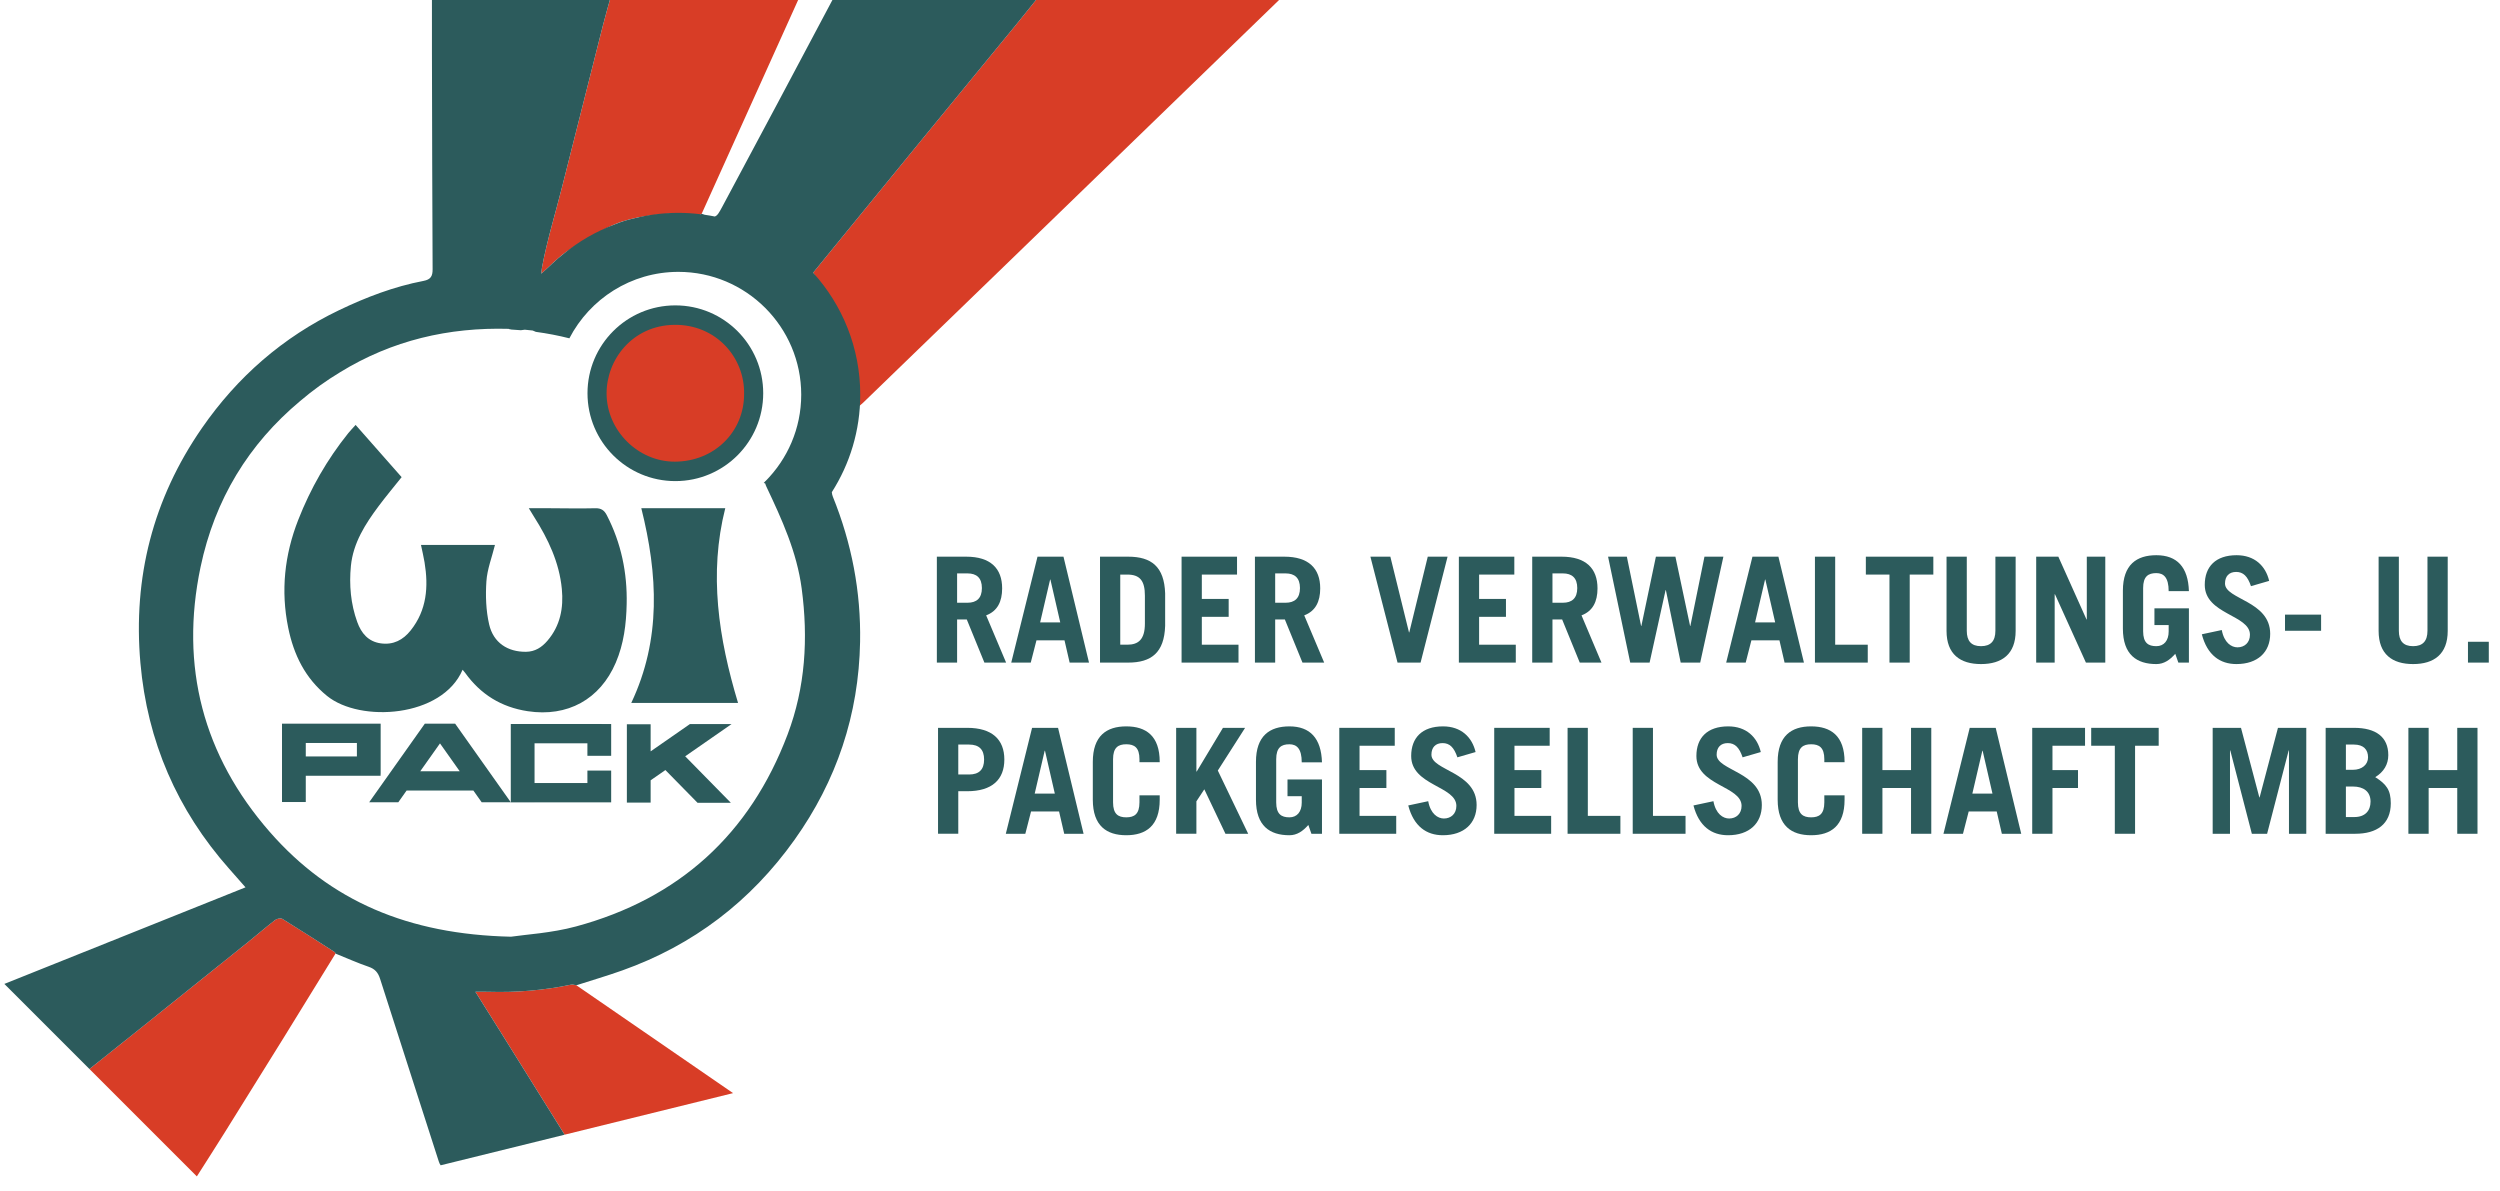 <?xml version="1.0" encoding="UTF-8" standalone="no"?><!DOCTYPE svg PUBLIC "-//W3C//DTD SVG 1.1//EN" "http://www.w3.org/Graphics/SVG/1.1/DTD/svg11.dtd"><svg width="100%" height="100%" viewBox="0 0 852 406" version="1.1" xmlns="http://www.w3.org/2000/svg" xmlns:xlink="http://www.w3.org/1999/xlink" xml:space="preserve" xmlns:serif="http://www.serif.com/" style="fill-rule:evenodd;clip-rule:evenodd;stroke-linejoin:round;stroke-miterlimit:2;"><rect id="Verpackungen" x="-469.814" y="-4" width="3600" height="13151" style="fill:none;"/><g id="Verpackungen1" serif:id="Verpackungen"><g id="footer"></g><g id="Größen"></g><g id="food-produkte" serif:id="food produkte"></g><g id="Technologie"></g><g id="Beratung"></g><g id="umwelt"><g id="Layer-2" serif:id="Layer 2"></g></g><g id="Beutel"></g><g id="einleitung"></g><g id="streifen-header" serif:id="streifen header"></g><g id="navi"></g><g id="logo"><g id="Ebene-2" serif:id="Ebene 2"><path d="M292.412,138.723c0.024,-6.993 0.229,-14.059 -2.211,-20.724c-1.859,-5.079 -4.141,-10.033 -6.613,-14.848c-1.779,-3.465 -4.18,-6.61 -6.496,-10.194c2.843,-3.487 5.786,-7.104 8.735,-10.715c9.339,-11.43 18.669,-22.866 28.021,-34.286c10.695,-13.06 21.418,-26.099 32.112,-39.16c3.082,-3.765 6.108,-7.575 9.159,-11.364c25.238,-0.022 50.476,-0.044 75.714,-0.065c2.288,-0.003 4.579,-0.001 7.609,-0.001c-1.072,1.118 -1.724,1.843 -2.423,2.521c-31.294,30.314 -62.588,60.626 -93.888,90.933c-15.967,15.461 -31.942,30.915 -47.92,46.365c-0.565,0.548 -1.197,1.027 -1.799,1.538" style="fill:#d83d26;fill-rule:nonzero;"/><path d="M114.122,324.511c-5.943,-3.814 -11.871,-7.654 -17.884,-11.355c-0.557,-0.344 -1.873,-0.091 -2.465,0.366c-3.214,2.487 -6.286,5.158 -9.456,7.704c-12.328,9.905 -24.671,19.791 -37.016,29.674c-5.597,4.481 -11.209,8.944 -16.815,13.414l36.603,36.603c3.367,-5.287 6.444,-10.087 9.465,-14.918c6.733,-10.771 13.446,-21.556 20.134,-32.356c5.91,-9.542 11.775,-19.111 17.659,-28.667c-0.073,-0.157 -0.101,-0.386 -0.225,-0.465" style="fill:#d83d26;fill-rule:nonzero;"/><path d="M192.424,386.702l57.404,-14.165c-18.067,-12.435 -35.743,-24.604 -53.409,-36.763c-0.582,-0.082 -1.203,-0.339 -1.747,-0.224c-9.298,1.961 -18.694,2.732 -28.187,2.443c-1.356,-0.042 -2.713,-0.006 -4.486,-0.006c3.038,4.841 5.807,9.235 8.557,13.642c7.294,11.689 14.58,23.382 21.868,35.073" style="fill:#d83d26;fill-rule:nonzero;"/><path d="M121.192,144.815c5.311,6.028 10.439,11.846 15.684,17.797c-2.655,3.333 -5.306,6.495 -7.774,9.793c-4.6,6.147 -8.746,12.633 -9.513,20.463c-0.631,6.451 -0.073,12.925 2.162,19.116c1.375,3.807 3.734,6.67 8.012,7.273c4.267,0.6 7.602,-1.14 10.209,-4.423c5.503,-6.927 6.09,-14.871 4.715,-23.196c-0.313,-1.896 -0.768,-3.769 -1.214,-5.92l25.211,0c-1.052,4.249 -2.638,8.274 -2.917,12.387c-0.328,4.87 -0.157,9.961 0.935,14.692c1.45,6.283 6.352,9.392 12.552,9.337c3.088,-0.028 5.385,-1.527 7.302,-3.761c4.391,-5.112 5.544,-11.165 4.92,-17.656c-0.868,-9.051 -4.658,-17.004 -9.451,-24.559c-0.506,-0.796 -0.984,-1.609 -1.806,-2.96c2.567,0 4.644,-0.006 6.719,0.001c5.316,0.018 10.633,0.142 15.944,0.011c1.989,-0.048 3.049,0.689 3.916,2.368c4.903,9.504 7.001,19.621 6.772,30.262c-0.146,6.86 -0.974,13.592 -3.708,19.985c-5.369,12.558 -16.479,18.611 -30.023,16.551c-9.009,-1.37 -16.049,-5.734 -21.325,-13.084c-0.251,-0.35 -0.546,-0.668 -0.86,-1.048c-6.986,16.339 -34.885,18.086 -46.18,8.939c-7.515,-6.086 -11.381,-14.076 -13.253,-23.247c-2.568,-12.583 -1.269,-24.803 3.416,-36.763c4.202,-10.728 9.842,-20.581 17.048,-29.551c0.703,-0.875 1.495,-1.678 2.507,-2.807" style="fill:#2c5b5c;fill-rule:nonzero;"/><path d="M251.525,239.554l-36.388,-0c10.25,-21.668 9.07,-43.755 3.42,-66.361l28.614,-0c-5.64,22.3 -2.318,44.256 4.354,66.361" style="fill:#2c5b5c;fill-rule:nonzero;"/><path d="M208.55,-2.556c-1.025,3.731 -2.118,7.445 -3.071,11.195c-4.657,18.323 -9.292,36.652 -13.904,54.987c-2.29,9.106 -5.089,18.086 -6.831,27.329c-0.129,0.684 -0.17,1.386 -0.28,2.32c3.178,-2.8 5.797,-5.625 8.908,-7.723c4.412,-2.977 9.091,-5.6 13.828,-8.04c6.563,-3.384 13.828,-4.166 21.044,-4.7c3.147,-0.233 6.36,0.472 9.547,0.671c0.435,0.026 0.898,-0.415 1.347,-0.64c11.288,-25.02 22.577,-50.041 34.053,-75.478l-10.015,0c-18.209,0.026 -36.419,0.052 -54.626,0.079" style="fill:#d83d26;fill-rule:nonzero;"/><path d="M268.422,250.275c-12.855,34.055 -37.038,55.964 -72.108,65.456c-8.387,2.271 -17.258,2.757 -22.169,3.499c-35.066,-0.785 -61.633,-12.171 -82.22,-35.728c-22.703,-25.98 -30.674,-56.411 -23.583,-90.211c4.864,-23.18 16.449,-41.982 33.956,-56.621c4.256,-3.631 8.81,-6.921 13.625,-9.825c17.689,-10.866 36.983,-15.354 57.527,-14.771c-0.009,0.021 -0.018,0.041 -0.026,0.062c0.279,0.056 0.548,0.113 0.824,0.169c0.049,0.004 0.097,0.011 0.146,0.015c1.044,0.056 2.084,0.132 3.12,0.219c0.442,-0.06 0.883,-0.119 1.326,-0.179c0.899,0.076 1.799,0.168 2.697,0.28c0.309,0.105 0.615,0.228 0.911,0.383c0.059,0.019 0.111,0.051 0.169,0.072c3.882,0.522 7.694,1.259 11.425,2.203c6.974,-13.436 20.994,-22.649 37.15,-22.649c23.084,-0 41.865,18.78 41.865,41.864c-0,11.524 -4.694,21.96 -12.255,29.536c-0.036,-0.021 -0.073,-0.039 -0.109,-0.06c-0.001,0.052 0.007,0.108 0.009,0.16c-0.139,0.139 -0.272,0.285 -0.415,0.422c0.174,0.059 0.339,0.139 0.508,0.209c0.079,0.325 0.204,0.672 0.385,1.053c5.267,11.131 10.377,22.266 12.035,34.731c2.261,17.003 1.276,33.635 -4.793,49.711m40.541,-252.91l-21.769,0c-1.721,0.218 -2.68,1.069 -3.603,2.812c-12.405,23.45 -24.908,46.849 -37.42,70.242c-1.104,2.064 -1.671,3.075 -2.574,3.363c-1.133,-0.232 -2.279,-0.424 -3.433,-0.591c-0.318,-0.107 -0.653,-0.22 -1.026,-0.348c-0.101,0.051 -0.202,0.114 -0.303,0.178c-2.507,-0.31 -5.054,-0.488 -7.643,-0.488c-5.161,0 -10.172,0.643 -14.967,1.838c-2.355,0.518 -4.668,1.208 -6.912,2.164c-6.288,2.384 -12.092,5.755 -17.213,9.936c-2.578,1.968 -4.901,4.395 -7.636,6.804c0.111,-0.934 0.151,-1.636 0.281,-2.321c1.741,-9.242 4.54,-18.222 6.831,-27.328c4.61,-18.335 9.246,-36.664 13.903,-54.987c0.953,-3.75 2.045,-7.465 3.072,-11.195l-61.346,-0c0,7.025 -0.013,13.741 0.002,20.458c0.056,24.623 0.097,49.247 0.227,73.872c0.012,2.35 -0.654,3.484 -3.085,3.948c-10.062,1.922 -19.588,5.566 -28.77,9.969c-19.165,9.191 -34.712,22.764 -46.779,40.214c-16.666,24.098 -23.51,50.891 -20.95,80.015c2.345,26.694 12.499,50.116 30.287,70.195c1.75,1.974 3.488,3.959 5.534,6.281c-27.453,10.995 -54.63,21.879 -82.187,32.915l29.001,29.002c5.607,-4.469 11.218,-8.932 16.816,-13.413c12.345,-9.883 24.688,-19.769 37.016,-29.673c3.17,-2.547 6.242,-5.218 9.457,-7.704c0.591,-0.457 1.907,-0.71 2.465,-0.367c6.012,3.702 11.94,7.541 17.883,11.355c0.124,0.079 0.152,0.308 0.225,0.465c3.761,1.517 7.469,3.188 11.301,4.498c2.171,0.743 3.208,1.982 3.891,4.124c6.605,20.72 13.33,41.4 19.961,62.111c0.196,0.613 0.406,1.081 0.677,1.418l42.247,-10.424c-7.288,-11.692 -14.574,-23.385 -21.868,-35.073c-2.75,-4.407 -5.519,-8.801 -8.557,-13.643c1.772,-0 3.131,-0.036 4.486,0.006c9.492,0.289 18.888,-0.482 28.187,-2.443c0.544,-0.115 1.164,0.142 1.747,0.223c5.205,-1.674 10.459,-3.211 15.608,-5.042c24.259,-8.626 43.808,-23.592 58.717,-44.496c14.374,-20.151 21.92,-42.682 22.375,-67.493c0.314,-17.135 -2.873,-33.622 -9.295,-49.506c-0.176,-0.435 -0.309,-0.993 -0.341,-1.518c6.125,-9.604 9.689,-20.992 9.689,-33.205c0,-15.986 -6.085,-30.576 -16.059,-41.582c2.837,-3.479 5.772,-7.086 8.714,-10.689c9.338,-11.43 18.669,-22.866 28.021,-34.286c10.695,-13.061 21.418,-26.099 32.112,-39.16c3.082,-3.764 6.108,-7.575 9.158,-11.364c-15.384,-0.016 -30.77,-0.029 -46.155,-0.067" style="fill:#2c5b5c;fill-rule:nonzero;"/><path d="M260.102,134.017c0,16.536 -13.405,29.942 -29.942,29.942c-16.536,0 -29.941,-13.406 -29.941,-29.942c-0,-16.536 13.405,-29.942 29.941,-29.942c16.537,0 29.942,13.406 29.942,29.942" style="fill:#2c5b5c;fill-rule:nonzero;"/><path d="M253.593,134.197c0.038,13.035 -10.198,23.08 -23.576,23.136c-12.519,0.053 -23.194,-10.556 -23.292,-23.095c-0.091,-11.7 8.831,-23.328 23.041,-23.533c14.18,-0.206 24.025,11.029 23.827,23.492" style="fill:#d83d26;fill-rule:nonzero;"/><path d="M208.287,257.578l0,-10.83l-3.25,0l-0,-0.013l-27.748,0l0,0.006l-3.215,0l0,26.703l8.1,0l0,-0.005l26.113,-0l0,-10.828l-8.099,-0l-0,4.247l-18.014,0l0,-13.542l18.014,-0l-0,4.262l8.099,0Z" style="fill:#2c5b5c;fill-rule:nonzero;"/><path d="M104.207,253.207l17.422,0l-0,4.591l-17.422,0l-0,-4.591Zm25.498,10.508l0.023,0l-0,-17.088l-33.621,-0l-0,26.703l8.1,0l-0,-8.951l25.498,-0l0,-0.664Z" style="fill:#2c5b5c;fill-rule:nonzero;"/><path d="M221.738,265.928l5.028,-3.495l10.951,11.154l11.351,-0l-15.555,-15.843l15.797,-10.979l-14.192,-0l-13.38,9.299l0,-9.24l-8.1,-0l0,26.703l8.1,-0l0,-7.599Z" style="fill:#2c5b5c;fill-rule:nonzero;"/><path d="M143.227,262.84l6.722,-9.493l6.721,9.493l-13.443,0Zm1.555,-16.213l-18.959,26.777l9.925,-0l2.82,-3.983l22.761,-0l2.82,3.983l9.924,-0l-18.958,-26.777l-10.333,-0Z" style="fill:#2c5b5c;fill-rule:nonzero;"/></g><g transform="matrix(2,0,0,2,316.181,189.715)"><g transform="matrix(25,0,0,25,0,18.05)"><path d="M0.534,-0l-0.136,-0.322c0.077,-0.029 0.109,-0.094 0.109,-0.184c0,-0.136 -0.079,-0.216 -0.245,-0.216l-0.2,0l0,0.722l0.138,-0l0,-0.294l0.066,0l0.12,0.294l0.148,-0Zm-0.334,-0.608l0.071,0c0.061,0 0.098,0.03 0.098,0.1c0,0.07 -0.037,0.1 -0.098,0.1l-0.071,0l0,-0.2Z" style="fill:#2c5b5c;fill-rule:nonzero;"/></g><g transform="matrix(25,0,0,25,13.9,18.05)"><path d="M0.278,-0.566l0.002,0l0.067,0.292l-0.137,0l0.068,-0.292Zm-0.132,0.566l0.039,-0.152l0.191,0l0.035,0.152l0.132,-0l-0.174,-0.722l-0.177,0l-0.179,0.722l0.133,-0Z" style="fill:#2c5b5c;fill-rule:nonzero;"/></g><g transform="matrix(25,0,0,25,27.8,18.05)"><path d="M0.062,-0l0.192,-0c0.158,-0 0.246,-0.068 0.252,-0.25l0,-0.222c-0.006,-0.182 -0.094,-0.25 -0.252,-0.25l-0.192,0l0,0.722Zm0.138,-0.6l0.048,0c0.086,0 0.12,0.042 0.12,0.144l0,0.19c0,0.108 -0.044,0.144 -0.12,0.144l-0.048,-0l0,-0.478Z" style="fill:#2c5b5c;fill-rule:nonzero;"/></g><g transform="matrix(25,0,0,25,41.7,18.05)"><path d="M0.45,-0l0,-0.122l-0.25,0l0,-0.19l0.183,0l0,-0.122l-0.183,0l0,-0.166l0.24,0l0,-0.122l-0.378,0l0,0.722l0.388,-0Z" style="fill:#2c5b5c;fill-rule:nonzero;"/></g><g transform="matrix(25,0,0,25,54.2,18.05)"><path d="M0.534,-0l-0.136,-0.322c0.077,-0.029 0.109,-0.094 0.109,-0.184c0,-0.136 -0.079,-0.216 -0.245,-0.216l-0.2,0l0,0.722l0.138,-0l0,-0.294l0.066,0l0.12,0.294l0.148,-0Zm-0.334,-0.608l0.071,0c0.061,0 0.098,0.03 0.098,0.1c0,0.07 -0.037,0.1 -0.098,0.1l-0.071,0l0,-0.2Z" style="fill:#2c5b5c;fill-rule:nonzero;"/></g><g transform="matrix(25,0,0,25,75.05,18.05)"><path d="M0.2,-0l0.157,-0l0.184,-0.722l-0.135,0l-0.126,0.516l-0.002,-0l-0.127,-0.516l-0.136,0l0.185,0.722Z" style="fill:#2c5b5c;fill-rule:nonzero;"/></g><g transform="matrix(25,0,0,25,88.95,18.05)"><path d="M0.45,-0l0,-0.122l-0.25,0l0,-0.19l0.183,0l0,-0.122l-0.183,0l0,-0.166l0.24,0l0,-0.122l-0.378,0l0,0.722l0.388,-0Z" style="fill:#2c5b5c;fill-rule:nonzero;"/></g><g transform="matrix(25,0,0,25,101.45,18.05)"><path d="M0.534,-0l-0.136,-0.322c0.077,-0.029 0.109,-0.094 0.109,-0.184c0,-0.136 -0.079,-0.216 -0.245,-0.216l-0.2,0l0,0.722l0.138,-0l0,-0.294l0.066,0l0.12,0.294l0.148,-0Zm-0.334,-0.608l0.071,0c0.061,0 0.098,0.03 0.098,0.1c0,0.07 -0.037,0.1 -0.098,0.1l-0.071,0l0,-0.2Z" style="fill:#2c5b5c;fill-rule:nonzero;"/></g><g transform="matrix(25,0,0,25,115.35,18.05)"><path d="M0.174,-0l0.132,-0l0.109,-0.494l0.002,0l0.101,0.494l0.133,-0l0.158,-0.722l-0.129,0l-0.096,0.472l-0.002,-0l-0.1,-0.472l-0.133,0l-0.099,0.472l-0.002,-0l-0.097,-0.472l-0.128,0l0.151,0.722Z" style="fill:#2c5b5c;fill-rule:nonzero;"/></g><g transform="matrix(25,0,0,25,135.725,18.05)"><path d="M0.278,-0.566l0.002,0l0.067,0.292l-0.137,0l0.068,-0.292Zm-0.132,0.566l0.039,-0.152l0.191,0l0.035,0.152l0.132,-0l-0.174,-0.722l-0.177,0l-0.179,0.722l0.133,-0Z" style="fill:#2c5b5c;fill-rule:nonzero;"/></g><g transform="matrix(25,0,0,25,149.625,18.05)"><path d="M0.422,-0l0,-0.122l-0.222,0l0,-0.6l-0.138,0l0,0.722l0.36,-0Z" style="fill:#2c5b5c;fill-rule:nonzero;"/></g><g transform="matrix(25,0,0,25,159.35,18.05)"><path d="M0.02,-0.722l0,0.122l0.161,0l0,0.6l0.138,-0l0,-0.6l0.161,0l0,-0.122l-0.46,0Z" style="fill:#2c5b5c;fill-rule:nonzero;"/></g><g transform="matrix(25,0,0,25,171.85,18.05)"><path d="M0.07,-0.722l0,0.506c0,0.159 0.093,0.226 0.235,0.226c0.142,-0 0.236,-0.067 0.236,-0.226l0,-0.506l-0.138,0l0,0.505c0,0.069 -0.031,0.105 -0.098,0.105c-0.067,-0 -0.097,-0.036 -0.097,-0.105l-0,-0.505l-0.138,0Z" style="fill:#2c5b5c;fill-rule:nonzero;"/></g><g transform="matrix(25,0,0,25,187.125,18.05)"><path d="M0.196,-0l0,-0.466l0.002,0l0.211,0.466l0.132,-0l0,-0.722l-0.126,0l0,0.428l-0.002,0l-0.192,-0.428l-0.151,0l-0,0.722l0.126,-0Z" style="fill:#2c5b5c;fill-rule:nonzero;"/></g><g transform="matrix(25,0,0,25,202.4,18.05)"><path d="M0.428,-0l0.072,-0l0,-0.37l-0.235,0l0,0.114l0.097,0l0,0.044c0,0.062 -0.032,0.1 -0.084,0.1c-0.055,0 -0.09,-0.022 -0.09,-0.102l0,-0.294c0,-0.08 0.035,-0.102 0.09,-0.102c0.05,0 0.084,0.03 0.084,0.123l0.138,0c-0.005,-0.164 -0.081,-0.245 -0.222,-0.245c-0.134,0 -0.228,0.064 -0.228,0.242l-0,0.258c-0,0.178 0.094,0.242 0.228,0.242c0.052,-0 0.092,-0.028 0.129,-0.07l0.021,0.06Z" style="fill:#2c5b5c;fill-rule:nonzero;"/></g><g transform="matrix(25,0,0,25,216.3,18.05)"><path d="M0.491,-0.557c-0.024,-0.102 -0.099,-0.175 -0.222,-0.175c-0.143,0 -0.217,0.078 -0.217,0.202c-0,0.202 0.308,0.204 0.308,0.34c0,0.054 -0.037,0.086 -0.085,0.086c-0.041,-0 -0.091,-0.031 -0.107,-0.118l-0.136,0.029c0.037,0.142 0.124,0.203 0.236,0.203c0.145,-0 0.23,-0.082 0.23,-0.206c0,-0.226 -0.308,-0.234 -0.308,-0.343c0,-0.049 0.027,-0.079 0.076,-0.079c0.048,0 0.078,0.029 0.101,0.097l0.124,-0.036Z" style="fill:#2c5b5c;fill-rule:nonzero;"/></g><g transform="matrix(25,0,0,25,230.2,18.05)"><rect x="0.043" y="-0.327" width="0.246" height="0.11" style="fill:#2c5b5c;fill-rule:nonzero;"/></g><g transform="matrix(25,0,0,25,245.475,18.05)"><path d="M0.07,-0.722l0,0.506c0,0.159 0.093,0.226 0.235,0.226c0.142,-0 0.236,-0.067 0.236,-0.226l0,-0.506l-0.138,0l0,0.505c0,0.069 -0.031,0.105 -0.098,0.105c-0.067,-0 -0.097,-0.036 -0.097,-0.105l-0,-0.505l-0.138,0Z" style="fill:#2c5b5c;fill-rule:nonzero;"/></g><g transform="matrix(25,0,0,25,260.75,18.05)"><rect x="0.068" y="-0.142" width="0.142" height="0.142" style="fill:#2c5b5c;fill-rule:nonzero;"/></g><g transform="matrix(25,0,0,25,0,47.217)"><path d="M0.208,-0l0,-0.29l0.061,0c0.17,0 0.253,-0.08 0.253,-0.216c0,-0.136 -0.083,-0.216 -0.253,-0.216l-0.199,0l0,0.722l0.138,-0Zm0,-0.608l0.074,0c0.068,0 0.102,0.034 0.102,0.102c0,0.068 -0.034,0.102 -0.102,0.102l-0.074,0l0,-0.204Z" style="fill:#2c5b5c;fill-rule:nonzero;"/></g><g transform="matrix(25,0,0,25,12.975,47.217)"><path d="M0.278,-0.566l0.002,0l0.067,0.292l-0.137,0l0.068,-0.292Zm-0.132,0.566l0.039,-0.152l0.191,0l0.035,0.152l0.132,-0l-0.174,-0.722l-0.177,0l-0.179,0.722l0.133,-0Z" style="fill:#2c5b5c;fill-rule:nonzero;"/></g><g transform="matrix(25,0,0,25,26.875,47.217)"><path d="M0.188,-0.508c0,-0.08 0.035,-0.102 0.09,-0.102c0.055,0 0.09,0.022 0.09,0.102l0,0.02l0.138,0l0,-0.002c0,-0.178 -0.094,-0.242 -0.228,-0.242c-0.134,0 -0.228,0.064 -0.228,0.242l-0,0.258c-0,0.178 0.094,0.242 0.228,0.242c0.134,-0 0.228,-0.064 0.228,-0.242l0,-0.03l-0.138,0l0,0.048c0,0.08 -0.035,0.102 -0.09,0.102c-0.055,0 -0.09,-0.022 -0.09,-0.102l-0,-0.294Z" style="fill:#2c5b5c;fill-rule:nonzero;"/></g><g transform="matrix(25,0,0,25,40.775,47.217)"><path d="M0.2,-0l0,-0.221l0.054,-0.082l0.144,0.303l0.155,-0l-0.207,-0.431l0.186,-0.291l-0.151,0l-0.179,0.298l-0.002,0l0,-0.298l-0.138,0l0,0.722l0.138,-0Z" style="fill:#2c5b5c;fill-rule:nonzero;"/></g><g transform="matrix(25,0,0,25,54.675,47.217)"><path d="M0.428,-0l0.072,-0l0,-0.37l-0.235,0l0,0.114l0.097,0l0,0.044c0,0.062 -0.032,0.1 -0.084,0.1c-0.055,0 -0.09,-0.022 -0.09,-0.102l0,-0.294c0,-0.08 0.035,-0.102 0.09,-0.102c0.05,0 0.084,0.03 0.084,0.123l0.138,0c-0.005,-0.164 -0.081,-0.245 -0.222,-0.245c-0.134,0 -0.228,0.064 -0.228,0.242l-0,0.258c-0,0.178 0.094,0.242 0.228,0.242c0.052,-0 0.092,-0.028 0.129,-0.07l0.021,0.06Z" style="fill:#2c5b5c;fill-rule:nonzero;"/></g><g transform="matrix(25,0,0,25,68.575,47.217)"><path d="M0.45,-0l0,-0.122l-0.25,0l0,-0.19l0.183,0l0,-0.122l-0.183,0l0,-0.166l0.24,0l0,-0.122l-0.378,0l0,0.722l0.388,-0Z" style="fill:#2c5b5c;fill-rule:nonzero;"/></g><g transform="matrix(25,0,0,25,81.075,47.217)"><path d="M0.491,-0.557c-0.024,-0.102 -0.099,-0.175 -0.222,-0.175c-0.143,0 -0.217,0.078 -0.217,0.202c-0,0.202 0.308,0.204 0.308,0.34c0,0.054 -0.037,0.086 -0.085,0.086c-0.041,-0 -0.091,-0.031 -0.107,-0.118l-0.136,0.029c0.037,0.142 0.124,0.203 0.236,0.203c0.145,-0 0.23,-0.082 0.23,-0.206c0,-0.226 -0.308,-0.234 -0.308,-0.343c0,-0.049 0.027,-0.079 0.076,-0.079c0.048,0 0.078,0.029 0.101,0.097l0.124,-0.036Z" style="fill:#2c5b5c;fill-rule:nonzero;"/></g><g transform="matrix(25,0,0,25,94.975,47.217)"><path d="M0.45,-0l0,-0.122l-0.25,0l0,-0.19l0.183,0l0,-0.122l-0.183,0l0,-0.166l0.24,0l0,-0.122l-0.378,0l0,0.722l0.388,-0Z" style="fill:#2c5b5c;fill-rule:nonzero;"/></g><g transform="matrix(25,0,0,25,107.475,47.217)"><path d="M0.422,-0l0,-0.122l-0.222,0l0,-0.6l-0.138,0l0,0.722l0.36,-0Z" style="fill:#2c5b5c;fill-rule:nonzero;"/></g><g transform="matrix(25,0,0,25,118.575,47.217)"><path d="M0.422,-0l0,-0.122l-0.222,0l0,-0.6l-0.138,0l0,0.722l0.36,-0Z" style="fill:#2c5b5c;fill-rule:nonzero;"/></g><g transform="matrix(25,0,0,25,129.675,47.217)"><path d="M0.491,-0.557c-0.024,-0.102 -0.099,-0.175 -0.222,-0.175c-0.143,0 -0.217,0.078 -0.217,0.202c-0,0.202 0.308,0.204 0.308,0.34c0,0.054 -0.037,0.086 -0.085,0.086c-0.041,-0 -0.091,-0.031 -0.107,-0.118l-0.136,0.029c0.037,0.142 0.124,0.203 0.236,0.203c0.145,-0 0.23,-0.082 0.23,-0.206c0,-0.226 -0.308,-0.234 -0.308,-0.343c0,-0.049 0.027,-0.079 0.076,-0.079c0.048,0 0.078,0.029 0.101,0.097l0.124,-0.036Z" style="fill:#2c5b5c;fill-rule:nonzero;"/></g><g transform="matrix(25,0,0,25,143.575,47.217)"><path d="M0.188,-0.508c0,-0.08 0.035,-0.102 0.09,-0.102c0.055,0 0.09,0.022 0.09,0.102l0,0.02l0.138,0l0,-0.002c0,-0.178 -0.094,-0.242 -0.228,-0.242c-0.134,0 -0.228,0.064 -0.228,0.242l-0,0.258c-0,0.178 0.094,0.242 0.228,0.242c0.134,-0 0.228,-0.064 0.228,-0.242l0,-0.03l-0.138,0l0,0.048c0,0.08 -0.035,0.102 -0.09,0.102c-0.055,0 -0.09,-0.022 -0.09,-0.102l-0,-0.294Z" style="fill:#2c5b5c;fill-rule:nonzero;"/></g><g transform="matrix(25,0,0,25,157.475,47.217)"><path d="M0.208,-0l0,-0.312l0.195,0l0,0.312l0.138,-0l0,-0.722l-0.138,0l0,0.288l-0.195,-0l0,-0.288l-0.138,0l0,0.722l0.138,-0Z" style="fill:#2c5b5c;fill-rule:nonzero;"/></g><g transform="matrix(25,0,0,25,172.75,47.217)"><path d="M0.278,-0.566l0.002,0l0.067,0.292l-0.137,0l0.068,-0.292Zm-0.132,0.566l0.039,-0.152l0.191,0l0.035,0.152l0.132,-0l-0.174,-0.722l-0.177,0l-0.179,0.722l0.133,-0Z" style="fill:#2c5b5c;fill-rule:nonzero;"/></g><g transform="matrix(25,0,0,25,186.65,47.217)"><path d="M0.2,-0l0,-0.312l0.174,0l0,-0.122l-0.174,0l0,-0.166l0.222,0l0,-0.122l-0.36,0l0,0.722l0.138,-0Z" style="fill:#2c5b5c;fill-rule:nonzero;"/></g><g transform="matrix(25,0,0,25,197.75,47.217)"><path d="M0.02,-0.722l0,0.122l0.161,0l0,0.6l0.138,-0l0,-0.6l0.161,0l0,-0.122l-0.46,0Z" style="fill:#2c5b5c;fill-rule:nonzero;"/></g><g transform="matrix(25,0,0,25,217.2,47.217)"><path d="M0.188,-0l0,-0.568l0.002,0l0.147,0.568l0.104,-0l0.147,-0.568l0.002,0l0,0.568l0.118,-0l0,-0.722l-0.193,0l-0.125,0.474l-0.002,-0l-0.125,-0.474l-0.193,0l0,0.722l0.118,-0Z" style="fill:#2c5b5c;fill-rule:nonzero;"/></g><g transform="matrix(25,0,0,25,236.65,47.217)"><path d="M0.062,-0l0.202,-0c0.146,-0 0.242,-0.065 0.242,-0.208c0,-0.09 -0.03,-0.13 -0.106,-0.178c0.058,-0.035 0.089,-0.087 0.089,-0.15c0,-0.124 -0.085,-0.186 -0.233,-0.186l-0.194,0l0,0.722Zm0.138,-0.322l0.048,0c0.072,0 0.12,0.034 0.12,0.103c0,0.063 -0.038,0.105 -0.11,0.105l-0.058,0l0,-0.208Zm0,-0.286l0.055,0c0.065,0 0.096,0.034 0.096,0.087c0,0.049 -0.041,0.085 -0.103,0.085l-0.048,0l0,-0.172Z" style="fill:#2c5b5c;fill-rule:nonzero;"/></g><g transform="matrix(25,0,0,25,250.55,47.217)"><path d="M0.208,-0l0,-0.312l0.195,0l0,0.312l0.138,-0l0,-0.722l-0.138,0l0,0.288l-0.195,-0l0,-0.288l-0.138,0l0,0.722l0.138,-0Z" style="fill:#2c5b5c;fill-rule:nonzero;"/></g></g></g></g></svg>